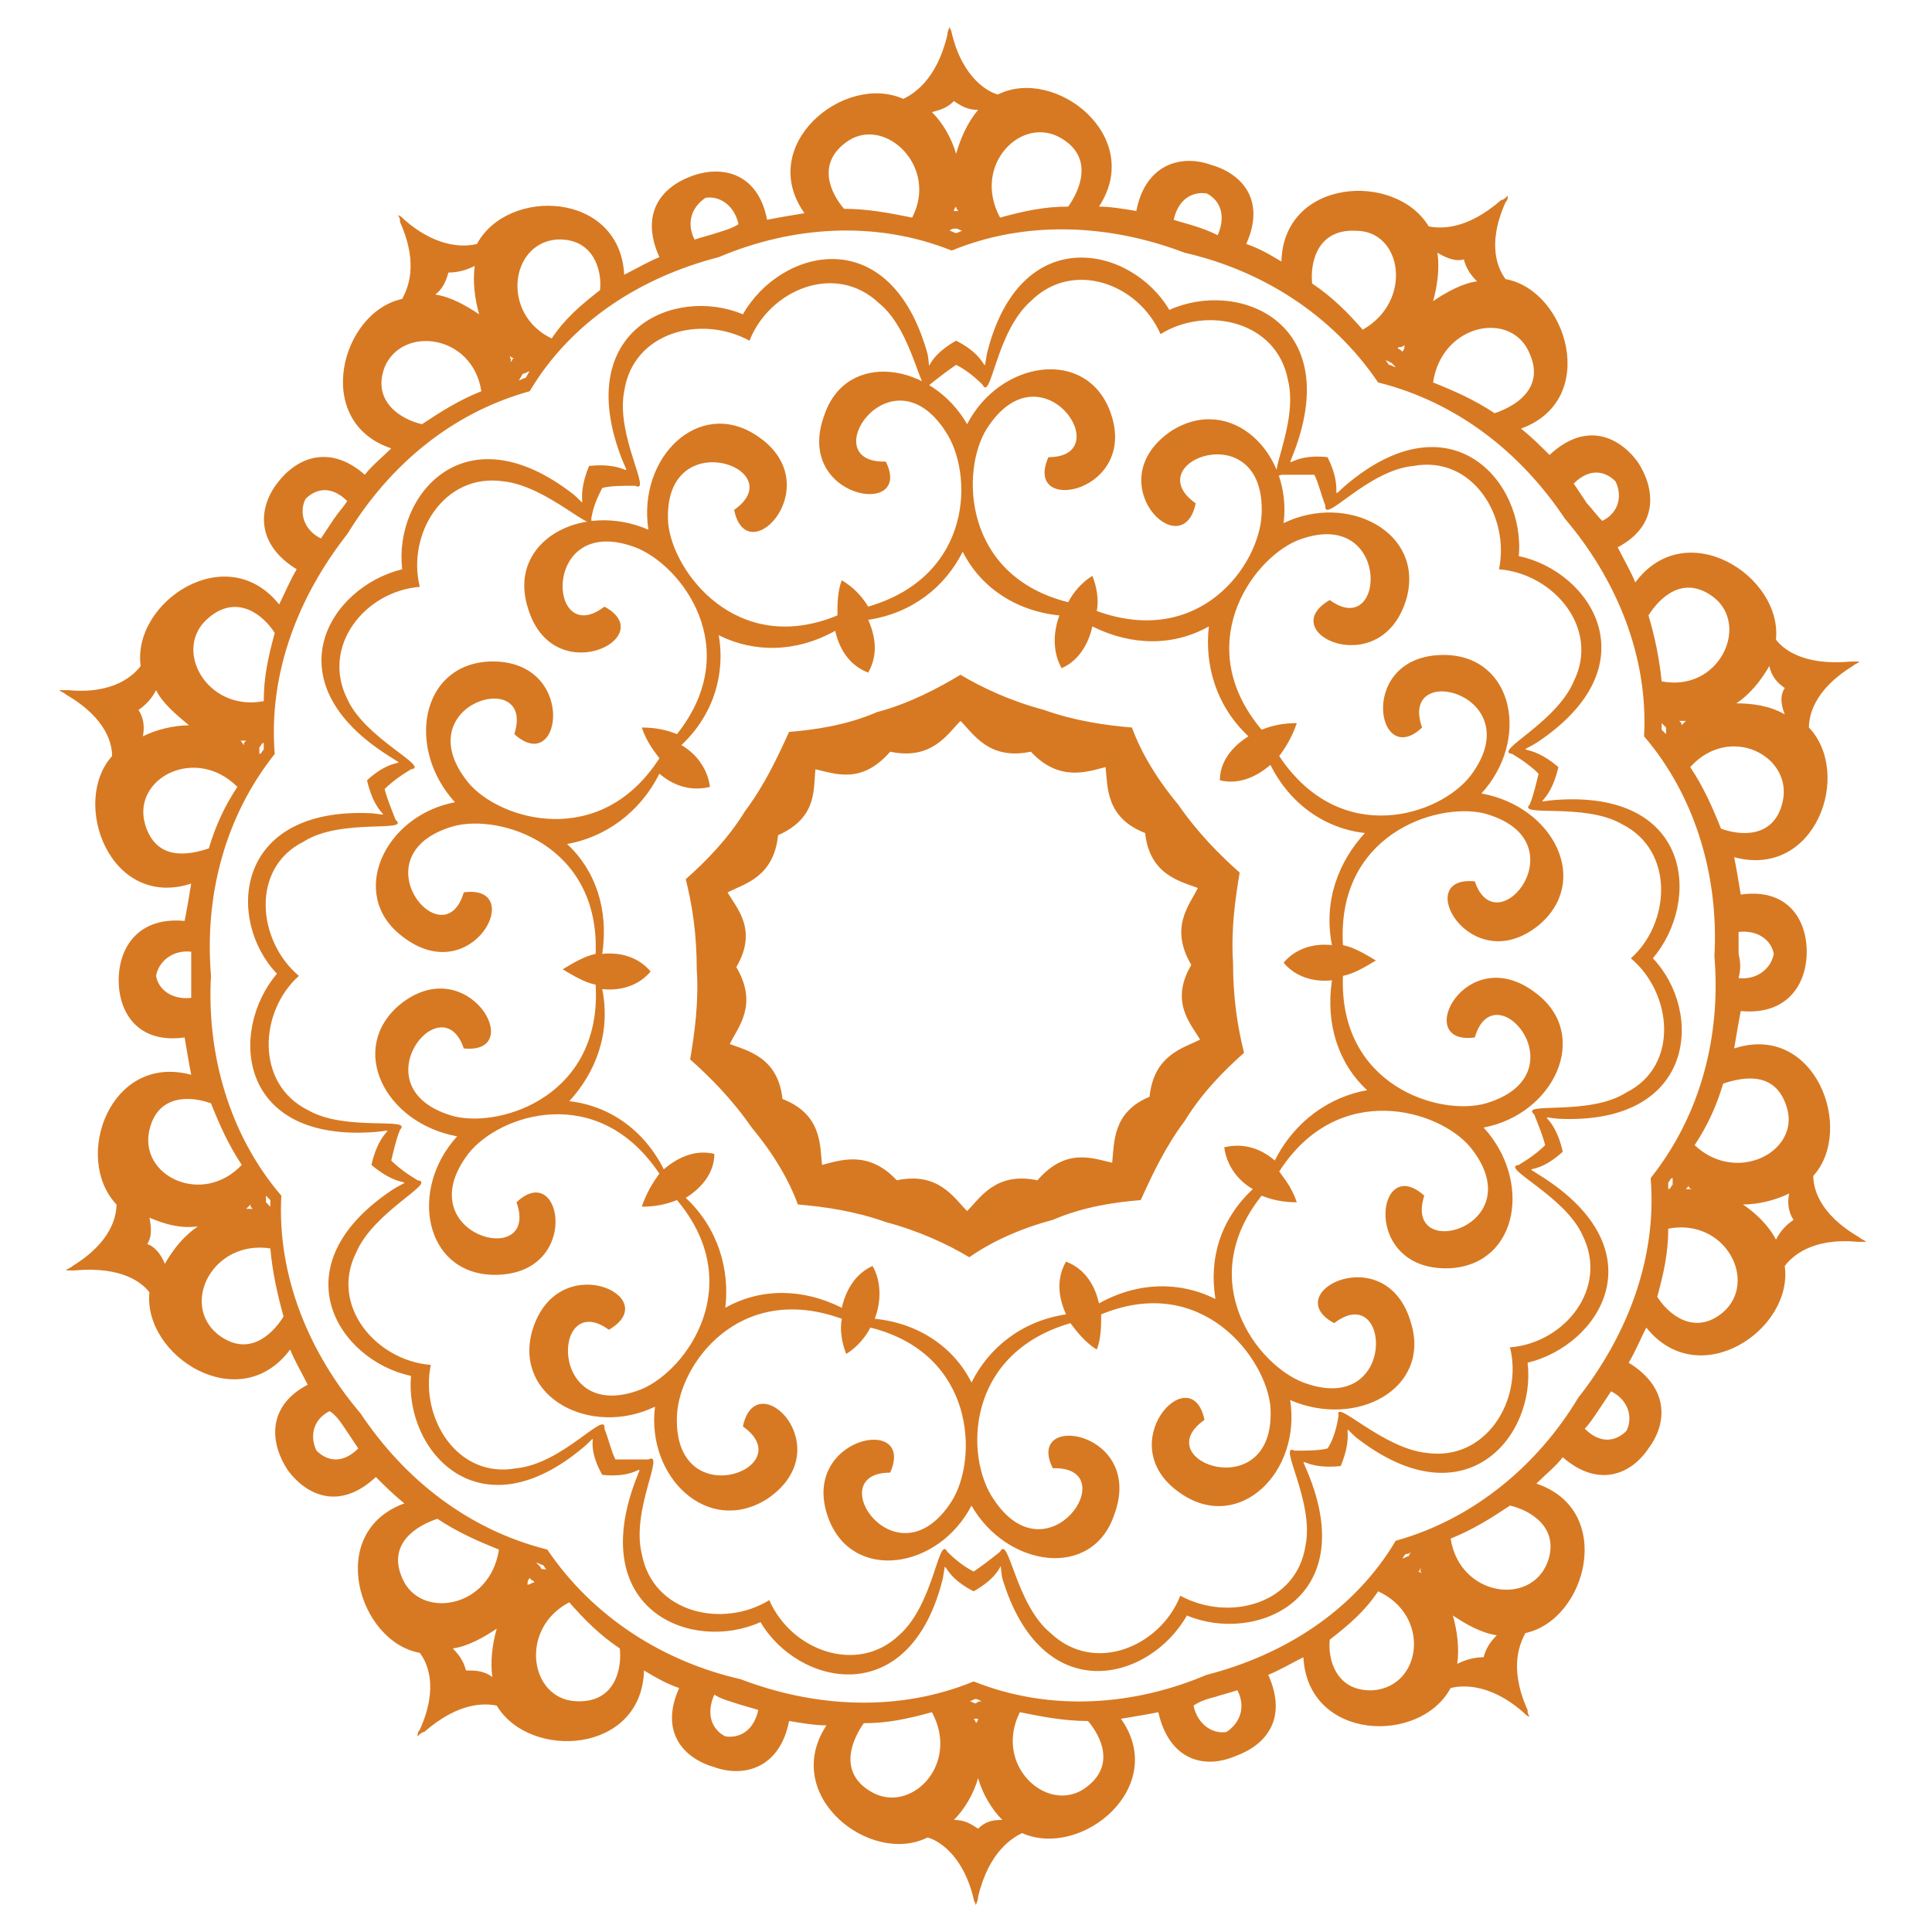 <?xml version="1.0" encoding="utf-8"?>
<!-- Generator: Adobe Illustrator 27.0.0, SVG Export Plug-In . SVG Version: 6.00 Build 0)  -->
<svg version="1.1" id="Layer_1" xmlns="http://www.w3.org/2000/svg" xmlns:xlink="http://www.w3.org/1999/xlink" x="0px" y="0px"
	 viewBox="0 0 87.9 87.9" style="enable-background:new 0 0 87.9 87.9;" xml:space="preserve">
<style type="text/css">
	.st0{fill:#D77922;}
</style>
<g>
	<path class="st0" d="M55.3,77.2c0.3-0.1,0.7-0.2,1-0.3c0.4,0.8,0.1,1.5-0.5,1.9c-0.6,0.1-1.3-0.3-1.5-1.2
		C54.6,77.4,54.9,77.3,55.3,77.2z M33.5,77.5c0.3,0.1,0.7,0.2,1,0.3c-0.2,0.9-0.8,1.3-1.5,1.2c-0.6-0.3-0.9-1-0.5-1.9
		C32.8,77.3,33.2,77.4,33.5,77.5z M15.7,65c0.2,0.3,0.4,0.6,0.6,0.9c-0.7,0.7-1.4,0.6-1.9,0.1c-0.3-0.6-0.2-1.4,0.6-1.8
		C15.3,64.4,15.5,64.7,15.7,65z M8.7,44.4c0,0.3,0,0.7,0,1c-0.9,0.1-1.5-0.4-1.6-1c0.1-0.6,0.7-1.2,1.6-1.1
		C8.7,43.7,8.7,44,8.7,44.4z M15.2,23.6c-0.2,0.3-0.4,0.6-0.6,0.9c-0.8-0.4-1-1.2-0.7-1.8c0.5-0.5,1.2-0.6,1.9,0.1
		C15.6,23.1,15.4,23.3,15.2,23.6z M32.6,10.6c-0.3,0.1-0.7,0.2-1,0.3c-0.4-0.8-0.1-1.5,0.5-1.9c0.6-0.1,1.3,0.3,1.5,1.2
		C33.3,10.4,32.9,10.5,32.6,10.6z M54.4,10.3c-0.3-0.1-0.7-0.2-1-0.3c0.2-0.9,0.8-1.3,1.5-1.2c0.6,0.3,0.9,1,0.5,1.9
		C55,10.5,54.7,10.4,54.4,10.3z M72.2,22.9c-0.2-0.3-0.4-0.6-0.6-0.9c0.7-0.7,1.4-0.6,1.9-0.1c0.3,0.6,0.2,1.4-0.6,1.8
		C72.6,23.4,72.4,23.1,72.2,22.9z M79.1,43.4c0-0.3,0-0.7,0-1c0.9-0.1,1.5,0.4,1.6,1c-0.1,0.6-0.7,1.2-1.6,1.1
		C79.2,44.1,79.2,43.8,79.1,43.4z M72.7,64.2c0.2-0.3,0.4-0.6,0.6-0.9c0.8,0.4,1,1.2,0.7,1.8c-0.5,0.5-1.2,0.6-1.9-0.1
		C72.3,64.8,72.5,64.5,72.7,64.2z M62.5,76.9c-1.7,0.1-2.1-1.4-2-2.3c0.9-0.7,1.6-1.3,2.2-2.2C65.1,73.5,64.7,76.7,62.5,76.9z
		 M78.4,59.7c-1.3,1.1-2.5,0.1-3-0.7c0.3-1.1,0.5-2,0.5-3.1C78.5,55.4,80,58.3,78.4,59.7z M81.1,36.5c-0.4,1.7-2,1.5-2.8,1.2
		c-0.4-1-0.8-1.9-1.4-2.8C78.7,32.9,81.6,34.4,81.1,36.5z M69.6,16.1c0.7,1.6-0.7,2.4-1.6,2.7c-0.9-0.6-1.8-1-2.8-1.4
		C65.6,14.7,68.8,14.1,69.6,16.1z M48.3,6.3c1.5,0.9,0.8,2.4,0.3,3.1c-1.1,0-2,0.2-3.1,0.5C44.2,7.5,46.5,5.2,48.3,6.3z M25.3,10.9
		c1.7-0.1,2.1,1.4,2,2.3c-0.9,0.7-1.6,1.3-2.2,2.2C22.8,14.3,23.2,11.1,25.3,10.9z M9.5,28.1c1.3-1.1,2.5-0.1,3,0.7
		c-0.3,1.1-0.5,2-0.5,3.1C9.4,32.4,7.8,29.5,9.5,28.1z M6.8,51.4c0.4-1.7,2-1.5,2.8-1.2c0.4,1,0.8,1.9,1.4,2.8
		C9.2,54.9,6.3,53.5,6.8,51.4z M18.3,71.8c-0.7-1.6,0.7-2.4,1.6-2.7c0.9,0.6,1.8,1,2.8,1.4C22.3,73.2,19.1,73.7,18.3,71.8z
		 M39.6,81.5c-1.5-0.9-0.8-2.4-0.3-3.1c1.1,0,2-0.2,3.1-0.5C43.7,80.3,41.4,82.6,39.6,81.5z M46.4,77.9c1,0.2,2,0.4,3.1,0.4
		c0.6,0.7,1.3,2.1-0.2,3.1C47.6,82.5,45.2,80.3,46.4,77.9z M66,70c1-0.4,1.8-0.9,2.7-1.5c0.9,0.2,2.3,1,1.7,2.6
		C69.6,73.1,66.4,72.6,66,70z M77.1,52.1c0.6-0.9,1-1.8,1.3-2.8c0.9-0.3,2.4-0.6,2.9,1.1C81.9,52.4,79,53.9,77.1,52.1z M75.6,31
		C75.5,30,75.3,29,75,28c0.5-0.8,1.6-1.9,3-0.8C79.6,28.5,78.2,31.5,75.6,31z M62,15c-0.7-0.8-1.4-1.5-2.3-2.1
		c-0.1-0.9,0.2-2.5,2-2.4C63.8,10.5,64.3,13.7,62,15z M41.5,9.9c-1-0.2-2-0.4-3.1-0.4c-0.6-0.7-1.3-2.1,0.2-3.1
		C40.3,5.3,42.7,7.6,41.5,9.9z M21.9,17.8c-1,0.4-1.8,0.9-2.7,1.5c-0.9-0.2-2.3-1-1.7-2.6C18.3,14.8,21.5,15.2,21.9,17.8z
		 M10.8,35.8c-0.6,0.9-1,1.8-1.3,2.8c-0.9,0.3-2.4,0.6-2.9-1.1C6,35.4,8.9,33.9,10.8,35.8z M12.3,56.8c0.1,1.1,0.3,2,0.6,3.1
		c-0.5,0.8-1.6,1.9-3,0.8C8.2,59.3,9.7,56.4,12.3,56.8z M25.9,72.9c0.7,0.8,1.4,1.5,2.3,2.1c0.1,0.9-0.2,2.5-2,2.4
		C24.1,77.3,23.6,74.1,25.9,72.9z M64.1,70.8c-0.1,0-0.2,0.1-0.3,0.1c0.1-0.1,0.1-0.2,0.2-0.2c0.1,0,0.2-0.1,0.3-0.1
		C64.2,70.6,64.1,70.7,64.1,70.8z M76.1,53.9c-0.1,0.1-0.1,0.2-0.2,0.2c0-0.1,0-0.2,0-0.3c0.1-0.1,0.1-0.2,0.2-0.2
		C76.1,53.7,76.1,53.8,76.1,53.9z M75.8,33.1c0,0.1,0,0.2,0,0.3c-0.1-0.1-0.1-0.1-0.2-0.2c0-0.1,0-0.2,0-0.3
		C75.7,33,75.7,33,75.8,33.1z M63.3,16.5c0.1,0.1,0.1,0.1,0.2,0.2c-0.1,0-0.2-0.1-0.3-0.1c-0.1-0.1-0.1-0.2-0.2-0.2
		C63.2,16.4,63.2,16.5,63.3,16.5z M43.5,10.4c0.1,0,0.2,0.1,0.3,0.1c-0.1,0-0.2,0.1-0.3,0.1c-0.1,0-0.2-0.1-0.3-0.1
		C43.3,10.4,43.4,10.4,43.5,10.4z M23.8,17c0.1,0,0.2-0.1,0.3-0.1C24,17,24,17.1,23.9,17.2c-0.1,0-0.2,0.1-0.3,0.1
		C23.7,17.2,23.7,17.1,23.8,17z M11.8,34c0.1-0.1,0.1-0.2,0.2-0.2c0,0.1,0,0.2,0,0.3c-0.1,0.1-0.1,0.2-0.2,0.2
		C11.8,34.2,11.8,34.1,11.8,34z M12.1,54.7c0-0.1,0-0.2,0-0.3c0.1,0.1,0.1,0.1,0.2,0.2c0,0.1,0,0.2,0,0.3
		C12.2,54.8,12.2,54.8,12.1,54.7z M24.6,71.3c-0.1-0.1-0.1-0.1-0.2-0.2c0.1,0,0.2,0.1,0.3,0.1c0.1,0.1,0.1,0.2,0.2,0.2
		C24.7,71.4,24.6,71.4,24.6,71.3z M44.4,77.5c-0.1,0-0.2-0.1-0.3-0.1c0.1,0,0.2-0.1,0.3-0.1c0.1,0,0.2,0.1,0.3,0.1
		C44.6,77.4,44.5,77.4,44.4,77.5z M63.5,70.1c-1.9,3.2-5.1,5.2-8.6,6.1c-3.3,1.4-7.1,1.7-10.6,0.3c-3.4,1.4-7.2,1.2-10.6-0.1
		c-3.5-0.8-6.7-2.8-8.8-5.9c-3.6-0.9-6.5-3.2-8.5-6.2c-2.3-2.7-3.8-6.2-3.6-9.9c-2.4-2.8-3.4-6.5-3.2-10c-0.3-3.6,0.6-7.2,2.9-10.1
		c-0.3-3.7,1.1-7.2,3.3-10c1.9-3.1,4.7-5.5,8.3-6.5c1.9-3.2,5.1-5.2,8.6-6.1c3.3-1.4,7.1-1.7,10.6-0.3c3.4-1.4,7.2-1.2,10.6,0.1
		c3.5,0.8,6.7,2.8,8.8,5.9c3.6,0.9,6.5,3.2,8.5,6.2c2.3,2.7,3.8,6.2,3.6,9.9c2.4,2.8,3.4,6.5,3.2,10c0.3,3.6-0.6,7.2-2.9,10.1
		c0.3,3.7-1.1,7.2-3.3,10C70,66.6,67.1,69.1,63.5,70.1z M54,73.5c3.1,1.3,7.9-0.7,5.5-6.5c-0.4-1-0.3-0.1,1.5-0.3
		c0.7-1.7-0.1-2,0.7-1.3c5,3.9,8.2-0.1,7.8-3.4c3.3-0.8,6-5.1,0.6-8.5c-0.9-0.6-0.3,0.1,1-1.1c-0.4-1.8-1.3-1.6-0.2-1.5
		c6.3,0.3,6.6-4.9,4.3-7.3c2.2-2.6,1.8-7.7-4.5-7.2c-1.1,0.1-0.2,0.3,0.2-1.5c-1.4-1.2-2-0.5-1-1.1c5.3-3.5,2.5-7.8-0.8-8.5
		c0.3-3.4-3.1-7.3-7.9-3.2c-0.8,0.7,0,0.3-0.8-1.3c-1.8-0.2-1.9,0.8-1.5-0.3c2.2-5.9-2.6-7.8-5.7-6.4c-1.7-2.9-6.8-4.1-8.3,2
		c-0.2,1.1,0.2,0.2-1.4-0.6c-1.6,0.9-1.1,1.7-1.3,0.6c-1.7-6.1-6.7-4.8-8.4-1.8C30.7,13,26,15,28.3,20.9c0.4,1,0.3,0.1-1.5,0.3
		c-0.7,1.7,0.1,2-0.7,1.3c-5-3.9-8.2,0.1-7.8,3.4c-3.3,0.8-6,5.1-0.6,8.5c0.9,0.6,0.3-0.1-1,1.1c0.4,1.8,1.3,1.6,0.2,1.5
		c-6.3-0.3-6.6,4.9-4.3,7.3c-2.2,2.6-1.8,7.7,4.5,7.2c1.1-0.1,0.2-0.3-0.2,1.5c1.4,1.2,2,0.5,1,1.1c-5.3,3.5-2.5,7.8,0.8,8.5
		c-0.3,3.4,3.1,7.3,7.9,3.2c0.8-0.7-0.1-0.3,0.8,1.3c1.8,0.2,1.9-0.8,1.5,0.3c-2.2,5.9,2.6,7.8,5.7,6.4c1.7,2.9,6.8,4.1,8.3-2
		c0.2-1.1-0.2-0.2,1.4,0.6c1.6-0.9,1.1-1.7,1.3-0.6C47.4,77.8,52.3,76.5,54,73.5z M60.4,65.9C60,66,59.5,66,58.9,66
		c-0.8-0.4,0.9,2.3,0.5,4.3c-0.4,2.7-3.5,3.5-5.7,2.3c-0.9,2.3-3.9,3.6-5.9,1.7c-1.6-1.3-1.9-4.5-2.3-3.7c-0.5,0.4-0.9,0.7-1.2,0.9
		c-0.4-0.2-0.8-0.5-1.2-0.9c-0.4-0.8-0.6,2.4-2.2,3.8C39,76.2,36,75.1,35,72.8c-2.1,1.3-5.3,0.6-5.8-2.1c-0.5-2,1.1-4.7,0.3-4.3
		c-0.6,0-1.1,0-1.5,0c-0.2-0.4-0.3-0.9-0.5-1.4c0.1-0.9-1.9,1.6-4,1.8c-2.7,0.5-4.4-2.3-3.9-4.7c-2.5-0.2-4.6-2.7-3.4-5.1
		c0.8-1.9,3.7-3.2,2.8-3.3c-0.5-0.3-0.9-0.6-1.2-0.9c0.1-0.4,0.2-0.9,0.4-1.4c0.6-0.6-2.5,0.1-4.2-0.9c-2.4-1.2-2.2-4.5-0.4-6.1
		c-1.9-1.6-2.2-4.9,0.2-6.1c1.7-1.1,4.9-0.4,4.2-1c-0.2-0.5-0.4-1-0.5-1.4c0.3-0.3,0.7-0.6,1.2-0.9c0.9-0.1-2.1-1.4-2.9-3.2
		c-1.2-2.4,0.8-4.9,3.3-5.1c-0.6-2.4,1.1-5.2,3.8-4.8c2,0.2,4.2,2.5,4,1.7c0.1-0.6,0.3-1,0.5-1.4c0.4-0.1,0.9-0.1,1.5-0.1
		c0.8,0.4-0.9-2.3-0.5-4.3c0.4-2.7,3.5-3.5,5.7-2.3c0.9-2.3,3.9-3.6,5.9-1.7c1.6,1.3,1.9,4.5,2.3,3.7c0.5-0.4,0.9-0.7,1.2-0.9
		c0.4,0.2,0.8,0.5,1.2,0.9c0.4,0.8,0.6-2.4,2.2-3.8c1.9-1.9,4.9-0.8,5.9,1.5c2.1-1.3,5.3-0.6,5.8,2.1c0.5,2-1.1,4.7-0.3,4.3
		c0.6,0,1.1,0,1.5,0c0.2,0.4,0.3,0.9,0.5,1.4c-0.1,0.9,1.9-1.6,4-1.8c2.7-0.5,4.4,2.3,3.9,4.7c2.5,0.2,4.6,2.7,3.4,5.1
		c-0.8,1.9-3.7,3.2-2.8,3.3c0.5,0.3,0.9,0.6,1.2,0.9c-0.1,0.4-0.2,0.9-0.4,1.4c-0.6,0.6,2.5-0.1,4.2,0.9c2.4,1.2,2.2,4.5,0.4,6.1
		c1.9,1.6,2.2,4.9-0.2,6.1c-1.7,1.1-4.9,0.4-4.2,1c0.2,0.5,0.4,1,0.5,1.4c-0.3,0.3-0.7,0.6-1.2,0.9c-0.9,0.1,2.1,1.4,2.9,3.2
		c1.2,2.4-0.8,4.9-3.3,5.1c0.6,2.4-1.1,5.2-3.8,4.8c-2-0.2-4.2-2.5-4-1.7C60.8,65.1,60.6,65.6,60.4,65.9z M49.9,61.4
		c0.2-0.5,0.2-1.1,0.2-1.6c4.6-1.9,7.5,2,7.7,4.2c0.3,4.6-5.7,2.5-3,0.6c-0.6-2.9-4.4,1.2-1,3.4c2.6,1.7,5.4-1,4.9-4.3
		c3,1.3,6.4-0.5,5.5-3.5c-1.1-3.9-6.1-1.4-3.5,0c2.6-2,2.9,4.3-1.4,2.7c-2.1-0.8-5-4.6-1.9-8.5c0.5,0.2,1,0.3,1.6,0.3
		c-0.2-0.6-0.5-1-0.8-1.4c2.7-4.2,7.3-2.8,8.7-1.1c2.9,3.6-3.1,5.3-2.1,2.2c-2.2-2-2.9,3.5,1.2,3.3c3.1-0.2,3.7-4,1.5-6.4
		c3.2-0.6,4.9-4.2,2.4-6.1c-3.2-2.5-5.7,2.4-2.8,2c0.9-3.1,4.9,1.7,0.5,3c-2.1,0.6-6.7-0.8-6.5-5.8c0.5-0.1,1-0.4,1.5-0.7
		c-0.5-0.3-1-0.6-1.5-0.7c-0.3-5,4.2-6.5,6.4-6c4.5,1.2,0.6,6.1-0.4,3.1c-2.9-0.3-0.2,4.5,2.9,2c2.4-2,0.7-5.4-2.6-6
		c2.2-2.4,1.5-6.2-1.6-6.3c-4.1-0.1-3.2,5.3-1.1,3.3c-1.1-3.1,5-1.5,2.2,2.2c-1.4,1.8-5.9,3.3-8.7-0.9c0.3-0.4,0.6-0.9,0.8-1.5
		c-0.6,0-1.1,0.1-1.6,0.3c-3.2-3.8-0.5-7.7,1.6-8.6c4.3-1.7,4.1,4.6,1.5,2.7c-2.6,1.5,2.4,3.8,3.5-0.1c0.8-3-2.7-4.8-5.6-3.4
		c0.4-3.2-2.4-5.9-5.1-4.2c-3.4,2.3,0.5,6.2,1.1,3.3c-2.7-1.9,3.2-4.1,3,0.5c-0.1,2.3-2.8,6.1-7.5,4.4c0.1-0.5,0-1.1-0.2-1.6
		c-0.5,0.3-0.9,0.8-1.1,1.2c-4.8-1.2-4.9-6-3.7-7.9c2.5-3.9,6,1.3,2.8,1.3c-1.2,2.7,4.2,1.6,2.8-2.1c-1.1-2.9-5-2.3-6.5,0.6
		c-1.6-2.8-5.5-3.4-6.5-0.4c-1.4,3.8,4.1,4.7,2.8,2.1c-3.3,0.1,0.2-5.2,2.7-1.4c1.3,1.9,1.3,6.6-3.5,8c-0.3-0.5-0.7-0.9-1.2-1.2
		c-0.2,0.5-0.2,1.1-0.2,1.6c-4.6,1.9-7.5-2-7.7-4.2c-0.3-4.6,5.7-2.5,3-0.6c0.6,2.9,4.4-1.2,1-3.4c-2.6-1.7-5.4,1-4.9,4.3
		c-3-1.3-6.4,0.5-5.5,3.5c1.1,3.9,6.1,1.4,3.5,0c-2.6,2-2.9-4.3,1.4-2.7c2.1,0.8,5,4.6,1.9,8.5c-0.5-0.2-1-0.3-1.6-0.3
		c0.2,0.6,0.5,1,0.8,1.4c-2.7,4.2-7.3,2.8-8.7,1.1c-2.9-3.6,3.1-5.3,2.1-2.2c2.2,2,2.9-3.5-1.2-3.3c-3.1,0.2-3.7,4-1.5,6.4
		c-3.2,0.6-4.9,4.2-2.4,6.1c3.2,2.5,5.7-2.4,2.8-2c-0.9,3.1-4.9-1.7-0.5-3c2.1-0.6,6.7,0.8,6.5,5.8c-0.5,0.1-1,0.4-1.5,0.7
		c0.5,0.3,1,0.6,1.5,0.7c0.3,5-4.2,6.5-6.4,6c-4.5-1.2-0.6-6.1,0.4-3.1c2.9,0.3,0.2-4.5-2.9-2c-2.4,2-0.7,5.4,2.6,6
		c-2.2,2.4-1.5,6.2,1.6,6.3c4.1,0.1,3.2-5.3,1.1-3.3c1.1,3.1-5,1.5-2.2-2.2c1.4-1.8,5.9-3.3,8.7,0.9c-0.3,0.4-0.6,0.9-0.8,1.5
		c0.6,0,1.1-0.1,1.6-0.3c3.2,3.8,0.5,7.7-1.6,8.6c-4.3,1.7-4.1-4.6-1.5-2.7c2.6-1.5-2.4-3.8-3.5,0.1c-0.8,3,2.7,4.8,5.6,3.4
		c-0.4,3.2,2.4,5.9,5.1,4.2c3.4-2.3-0.5-6.2-1.1-3.3c2.7,1.9-3.2,4.1-3-0.5c0.1-2.3,2.8-6.1,7.5-4.4c-0.1,0.5,0,1.1,0.2,1.6
		c0.5-0.3,0.9-0.8,1.1-1.2c4.8,1.2,4.9,6,3.7,7.9c-2.5,3.9-6-1.3-2.8-1.3c1.2-2.7-4.2-1.6-2.8,2.1c1.1,2.9,5,2.3,6.5-0.6
		c1.6,2.8,5.5,3.4,6.5,0.4c1.4-3.8-4.1-4.7-2.8-2.1c3.3-0.1-0.2,5.2-2.7,1.4c-1.3-1.9-1.3-6.6,3.5-8C49,60.6,49.4,61.1,49.9,61.4z
		 M55.3,59.1c-1.6-0.8-3.5-0.8-5.3,0.2c-0.2-0.9-0.7-1.6-1.5-1.9c-0.4,0.7-0.4,1.5,0,2.4c-2,0.3-3.5,1.5-4.3,3.1
		c-0.8-1.6-2.4-2.7-4.4-2.9c0.3-0.8,0.3-1.7-0.1-2.4c-0.7,0.3-1.2,1-1.4,1.9c-1.8-0.9-3.7-0.9-5.3,0c0.2-1.7-0.3-3.6-1.8-5
		c0.8-0.5,1.3-1.2,1.3-2c-0.8-0.2-1.6,0.1-2.3,0.7c-0.9-1.8-2.5-2.9-4.3-3.1c1.2-1.3,1.9-3.1,1.5-5.1c0.9,0.1,1.7-0.2,2.2-0.8
		c-0.5-0.6-1.3-0.9-2.2-0.8c0.3-2-0.3-3.8-1.6-5c1.7-0.3,3.3-1.4,4.2-3.2c0.7,0.6,1.5,0.8,2.3,0.6c-0.1-0.8-0.6-1.5-1.3-1.9
		c1.5-1.4,2-3.3,1.7-5c1.6,0.8,3.5,0.8,5.3-0.2c0.2,0.9,0.7,1.6,1.5,1.9c0.4-0.7,0.4-1.5,0-2.4c2-0.3,3.5-1.5,4.3-3.1
		c0.8,1.6,2.4,2.7,4.4,2.9c-0.3,0.8-0.3,1.7,0.1,2.4c0.7-0.3,1.2-1,1.4-1.9c1.8,0.9,3.7,0.9,5.3,0c-0.2,1.7,0.3,3.6,1.8,5
		c-0.8,0.5-1.3,1.2-1.3,2c0.8,0.2,1.6-0.1,2.3-0.7c0.9,1.8,2.5,2.9,4.3,3.1c-1.2,1.3-1.9,3.1-1.5,5.1c-0.9-0.1-1.7,0.2-2.2,0.8
		c0.5,0.6,1.3,0.9,2.2,0.8c-0.3,2,0.3,3.8,1.6,5c-1.7,0.3-3.3,1.4-4.2,3.2c-0.7-0.6-1.5-0.8-2.3-0.6c0.1,0.8,0.6,1.5,1.3,1.9
		C55.5,55.5,55,57.3,55.3,59.1z M47.9,55.5c1.4-0.6,2.8-0.8,4-0.9c0.5-1.1,1.1-2.4,2-3.6c0.8-1.3,1.8-2.3,2.7-3.1
		c-0.3-1.2-0.5-2.5-0.5-4.1c-0.1-1.5,0.1-2.9,0.3-4.1c-0.9-0.8-1.9-1.8-2.8-3.1c-1-1.2-1.7-2.4-2.1-3.5c-1.2-0.1-2.6-0.3-4-0.8
		c-1.5-0.4-2.8-1-3.8-1.6c-1,0.6-2.3,1.3-3.8,1.7c-1.4,0.6-2.8,0.8-4,0.9c-0.5,1.1-1.1,2.4-2,3.6c-0.8,1.3-1.8,2.3-2.7,3.1
		c0.3,1.2,0.5,2.5,0.5,4.1c0.1,1.5-0.1,2.9-0.3,4.1c0.9,0.8,1.9,1.8,2.8,3.1c1,1.2,1.7,2.4,2.1,3.5c1.2,0.1,2.6,0.3,4,0.8
		c1.5,0.4,2.8,1,3.8,1.6C45.1,56.5,46.4,55.9,47.9,55.5z M50.6,52.9c-0.9-0.2-2.1-0.7-3.4,0.8c-1.9-0.4-2.6,0.8-3.2,1.4
		c-0.6-0.6-1.3-1.8-3.2-1.4c-1.3-1.4-2.6-0.9-3.4-0.7c-0.1-0.9,0-2.3-1.8-3c-0.2-1.9-1.6-2.2-2.4-2.5c0.4-0.8,1.3-1.8,0.3-3.5
		c1-1.7,0-2.7-0.4-3.4c0.8-0.4,2.1-0.7,2.3-2.6c1.8-0.8,1.6-2.1,1.7-3c0.9,0.2,2.1,0.7,3.4-0.8c1.9,0.4,2.6-0.8,3.2-1.4
		c0.6,0.6,1.3,1.8,3.2,1.4c1.3,1.4,2.6,0.9,3.4,0.7c0.1,0.9,0,2.3,1.8,3c0.2,1.9,1.6,2.2,2.4,2.5c-0.4,0.8-1.3,1.8-0.3,3.5
		c-1,1.7,0,2.7,0.4,3.4c-0.8,0.4-2.1,0.7-2.3,2.6C50.6,50.6,50.7,52,50.6,52.9z M56.2,79.9c1.4-0.5,2.4-1.7,1.5-3.7
		c0.5-0.2,1-0.5,1.6-0.8c0.2,3.8,5.3,4,6.7,1.4c0.4-0.1,1.7-0.3,3.3,1.1c0.1,0.1,0.2,0.2,0.3,0.2c-0.1-0.1-0.1-0.2-0.1-0.3
		c-0.9-2-0.3-3.1-0.1-3.5c2.8-0.6,4.1-5.6,0.5-6.8c0.4-0.4,0.9-0.8,1.2-1.2c1.6,1.4,3.1,0.8,3.9-0.4c0.9-1.2,0.9-2.8-0.9-3.9
		c0.3-0.5,0.5-1,0.8-1.6c2.4,3,6.7,0.1,6.3-2.8c0.3-0.4,1.2-1.3,3.3-1.1c0.1,0,0.2,0,0.4,0c-0.1-0.1-0.2-0.1-0.3-0.2
		c-1.9-1.1-2.1-2.3-2.1-2.8c1.9-2.1,0.1-7-3.6-5.8c0.1-0.6,0.2-1.2,0.3-1.7c2.1,0.2,3-1.2,3-2.7c0-1.5-0.9-2.9-3-2.6
		c-0.1-0.6-0.2-1.2-0.3-1.7c3.7,1,5.4-3.8,3.4-5.9c0-0.5,0.2-1.7,2-2.8c0.1-0.1,0.2-0.1,0.3-0.2c-0.1,0-0.2,0-0.4,0
		c-2.2,0.2-3.1-0.6-3.4-1c0.3-2.9-4.1-5.7-6.4-2.6c-0.2-0.5-0.5-1-0.8-1.6c1.9-1,1.7-2.7,0.9-3.9c-0.9-1.2-2.4-1.8-4-0.3
		c-0.4-0.4-0.8-0.8-1.3-1.2c3.6-1.3,2.1-6.3-0.7-6.8c-0.3-0.4-0.9-1.5,0-3.5c0.1-0.1,0.1-0.2,0.1-0.3c-0.1,0.1-0.2,0.2-0.3,0.2
		c-1.6,1.4-2.8,1.3-3.3,1.2c-1.5-2.5-6.6-2.2-6.7,1.6c-0.5-0.3-1-0.6-1.6-0.8c0.9-2-0.2-3.2-1.6-3.6c-1.4-0.5-3,0-3.4,2.1
		c-0.6-0.1-1.2-0.2-1.7-0.2c2.1-3.2-2-6.4-4.6-5.1c-0.4-0.1-1.6-0.7-2.1-2.8c0-0.1-0.1-0.2-0.1-0.3c0,0.1-0.1,0.2-0.1,0.4
		c-0.5,2.1-1.6,2.7-2,2.9c-2.7-1.2-6.7,2.1-4.5,5.2c-0.6,0.1-1.2,0.2-1.7,0.3c-0.4-2.1-2-2.5-3.4-2c-1.4,0.5-2.4,1.7-1.5,3.7
		c-0.5,0.2-1,0.5-1.6,0.8c-0.2-3.8-5.3-4-6.7-1.4c-0.4,0.1-1.7,0.3-3.3-1.1c-0.1-0.1-0.2-0.2-0.3-0.2c0.1,0.1,0.1,0.2,0.1,0.3
		c0.9,2,0.3,3.1,0.1,3.5c-2.8,0.6-4.1,5.6-0.5,6.8c-0.4,0.4-0.9,0.8-1.2,1.2c-1.6-1.4-3.1-0.8-4,0.4c-0.9,1.2-0.9,2.8,0.9,3.9
		c-0.3,0.5-0.5,1-0.8,1.6c-2.4-3-6.7-0.1-6.3,2.8c-0.3,0.4-1.2,1.3-3.3,1.1c-0.1,0-0.2,0-0.4,0c0.1,0.1,0.2,0.1,0.3,0.2
		c1.9,1.1,2.1,2.3,2.1,2.8c-1.9,2.1-0.1,7,3.6,5.8c-0.1,0.6-0.2,1.2-0.3,1.7c-2.1-0.2-3,1.2-3,2.7c0,1.5,0.9,2.9,3,2.6
		c0.1,0.6,0.2,1.2,0.3,1.7c-3.7-1-5.4,3.8-3.4,5.9c0,0.5-0.2,1.7-2,2.8c-0.1,0.1-0.2,0.1-0.3,0.2c0.1,0,0.2,0,0.4,0
		c2.2-0.2,3.1,0.6,3.4,1c-0.3,2.9,4.1,5.7,6.4,2.6c0.2,0.5,0.5,1,0.8,1.6c-1.9,1-1.7,2.7-0.9,3.9c0.9,1.2,2.4,1.8,4,0.3
		c0.4,0.4,0.8,0.8,1.3,1.2c-3.6,1.3-2.1,6.3,0.7,6.8c0.3,0.4,0.9,1.5,0,3.5c-0.1,0.1-0.1,0.2-0.1,0.3c0.1-0.1,0.2-0.2,0.3-0.2
		c1.6-1.4,2.8-1.3,3.3-1.2c1.5,2.5,6.6,2.2,6.7-1.6c0.5,0.3,1,0.6,1.6,0.8c-0.9,2,0.2,3.2,1.6,3.6c1.4,0.5,3,0,3.4-2.1
		c0.6,0.1,1.2,0.2,1.7,0.2c-2.1,3.2,2,6.4,4.6,5.1c0.4,0.1,1.6,0.7,2.1,2.8c0,0.1,0.1,0.2,0.1,0.3c0-0.1,0.1-0.2,0.1-0.4
		c0.5-2.1,1.6-2.7,2-2.9c2.7,1.2,6.7-2.1,4.5-5.2c0.6-0.1,1.2-0.2,1.7-0.3C53.2,80.1,54.8,80.5,56.2,79.9z M67.5,75.4
		c-0.4,0-0.8,0.1-1.2,0.3c0.1-0.7,0-1.5-0.2-2.2c0.6,0.4,1.3,0.8,2,0.9C67.8,74.7,67.6,75,67.5,75.4z M81.6,55.5
		c-0.3,0.2-0.6,0.5-0.8,0.9c-0.3-0.6-0.9-1.2-1.5-1.6c0.7,0,1.5-0.2,2.1-0.5C81.3,54.8,81.4,55.2,81.6,55.5z M81.2,31.3
		C81,31.6,81,32,81.2,32.5C80.5,32.1,79.7,32,79,32c0.6-0.4,1.1-1,1.5-1.7C80.6,30.8,80.9,31.1,81.2,31.3z M66.6,11.8
		c0.1,0.4,0.3,0.7,0.6,1c-0.7,0.1-1.4,0.5-2,0.9c0.2-0.7,0.3-1.5,0.2-2.2C65.9,11.8,66.3,11.9,66.6,11.8z M43.4,4.6
		c0.3,0.2,0.6,0.4,1.1,0.4C44,5.6,43.7,6.3,43.5,7c-0.2-0.7-0.6-1.4-1.1-1.9C42.8,5,43.1,4.9,43.4,4.6z M20.4,12.4
		c0.4,0,0.8-0.1,1.2-0.3c-0.1,0.7,0,1.5,0.2,2.2c-0.6-0.4-1.3-0.8-2-0.9C20.1,13.2,20.3,12.8,20.4,12.4z M6.3,32.3
		c0.3-0.2,0.6-0.5,0.8-0.9C7.4,32,8,32.5,8.6,33c-0.7,0-1.5,0.2-2.1,0.5C6.6,33,6.5,32.6,6.3,32.3z M6.7,56.6
		c0.2-0.3,0.2-0.7,0.1-1.2c0.7,0.3,1.4,0.5,2.2,0.4c-0.6,0.4-1.1,1-1.5,1.7C7.3,57,7,56.7,6.7,56.6z M21.2,76
		c-0.1-0.4-0.3-0.7-0.6-1c0.7-0.1,1.4-0.5,2-0.9c-0.2,0.7-0.3,1.5-0.2,2.2C22,76,21.6,76,21.2,76z M44.5,83.2
		c-0.3-0.2-0.6-0.4-1.1-0.4c0.5-0.5,0.9-1.2,1.1-1.9c0.2,0.7,0.6,1.4,1.1,1.9C45.1,82.8,44.8,82.9,44.5,83.2z M64.7,71.6
		c-0.1-0.1-0.2-0.1-0.2-0.1c0,0,0.1,0,0.1-0.1c0,0,0.1-0.1,0.1-0.1C64.6,71.4,64.6,71.5,64.7,71.6z M77,54.1c-0.1,0-0.2,0-0.3,0
		c0,0,0.1-0.1,0.1-0.1c0-0.1,0-0.1,0-0.1C76.8,54,76.9,54.1,77,54.1z M76.7,32.8c-0.1,0.1-0.1,0.1-0.2,0.2c0-0.1,0-0.1,0-0.1
		c0,0-0.1-0.1-0.1-0.1C76.5,32.8,76.6,32.8,76.7,32.8z M63.9,15.7c0,0.1,0,0.2-0.1,0.3c0,0-0.1-0.1-0.1-0.1c0,0-0.1,0-0.1-0.1
		C63.7,15.8,63.8,15.8,63.9,15.7z M43.5,9.4c0,0.1,0.1,0.2,0.1,0.2c0,0-0.1,0-0.1,0c0,0-0.1,0-0.1,0C43.4,9.6,43.4,9.5,43.5,9.4z
		 M23.2,16.2c0.1,0.1,0.2,0.1,0.2,0.1c0,0-0.1,0-0.1,0.1c0,0-0.1,0.1-0.1,0.1C23.3,16.4,23.2,16.3,23.2,16.2z M10.9,33.7
		c0.1,0,0.2,0,0.3,0c0,0-0.1,0.1-0.1,0.1c0,0.1,0,0.1,0,0.1C11,33.8,11,33.7,10.9,33.7z M11.2,55c0.1-0.1,0.1-0.1,0.2-0.2
		c0,0.1,0,0.1,0,0.1c0,0,0.1,0.1,0.1,0.1C11.4,55,11.3,55,11.2,55z M24,72.1c0-0.1,0-0.2,0.1-0.3c0,0,0.1,0.1,0.1,0.1
		c0,0,0.1,0,0.1,0.1C24.2,72,24.1,72.1,24,72.1z M44.4,78.4c0-0.1-0.1-0.2-0.1-0.2c0,0,0.1,0,0.1,0s0.1,0,0.1,0
		C44.5,78.3,44.4,78.4,44.4,78.4z"/>
</g>
</svg>

